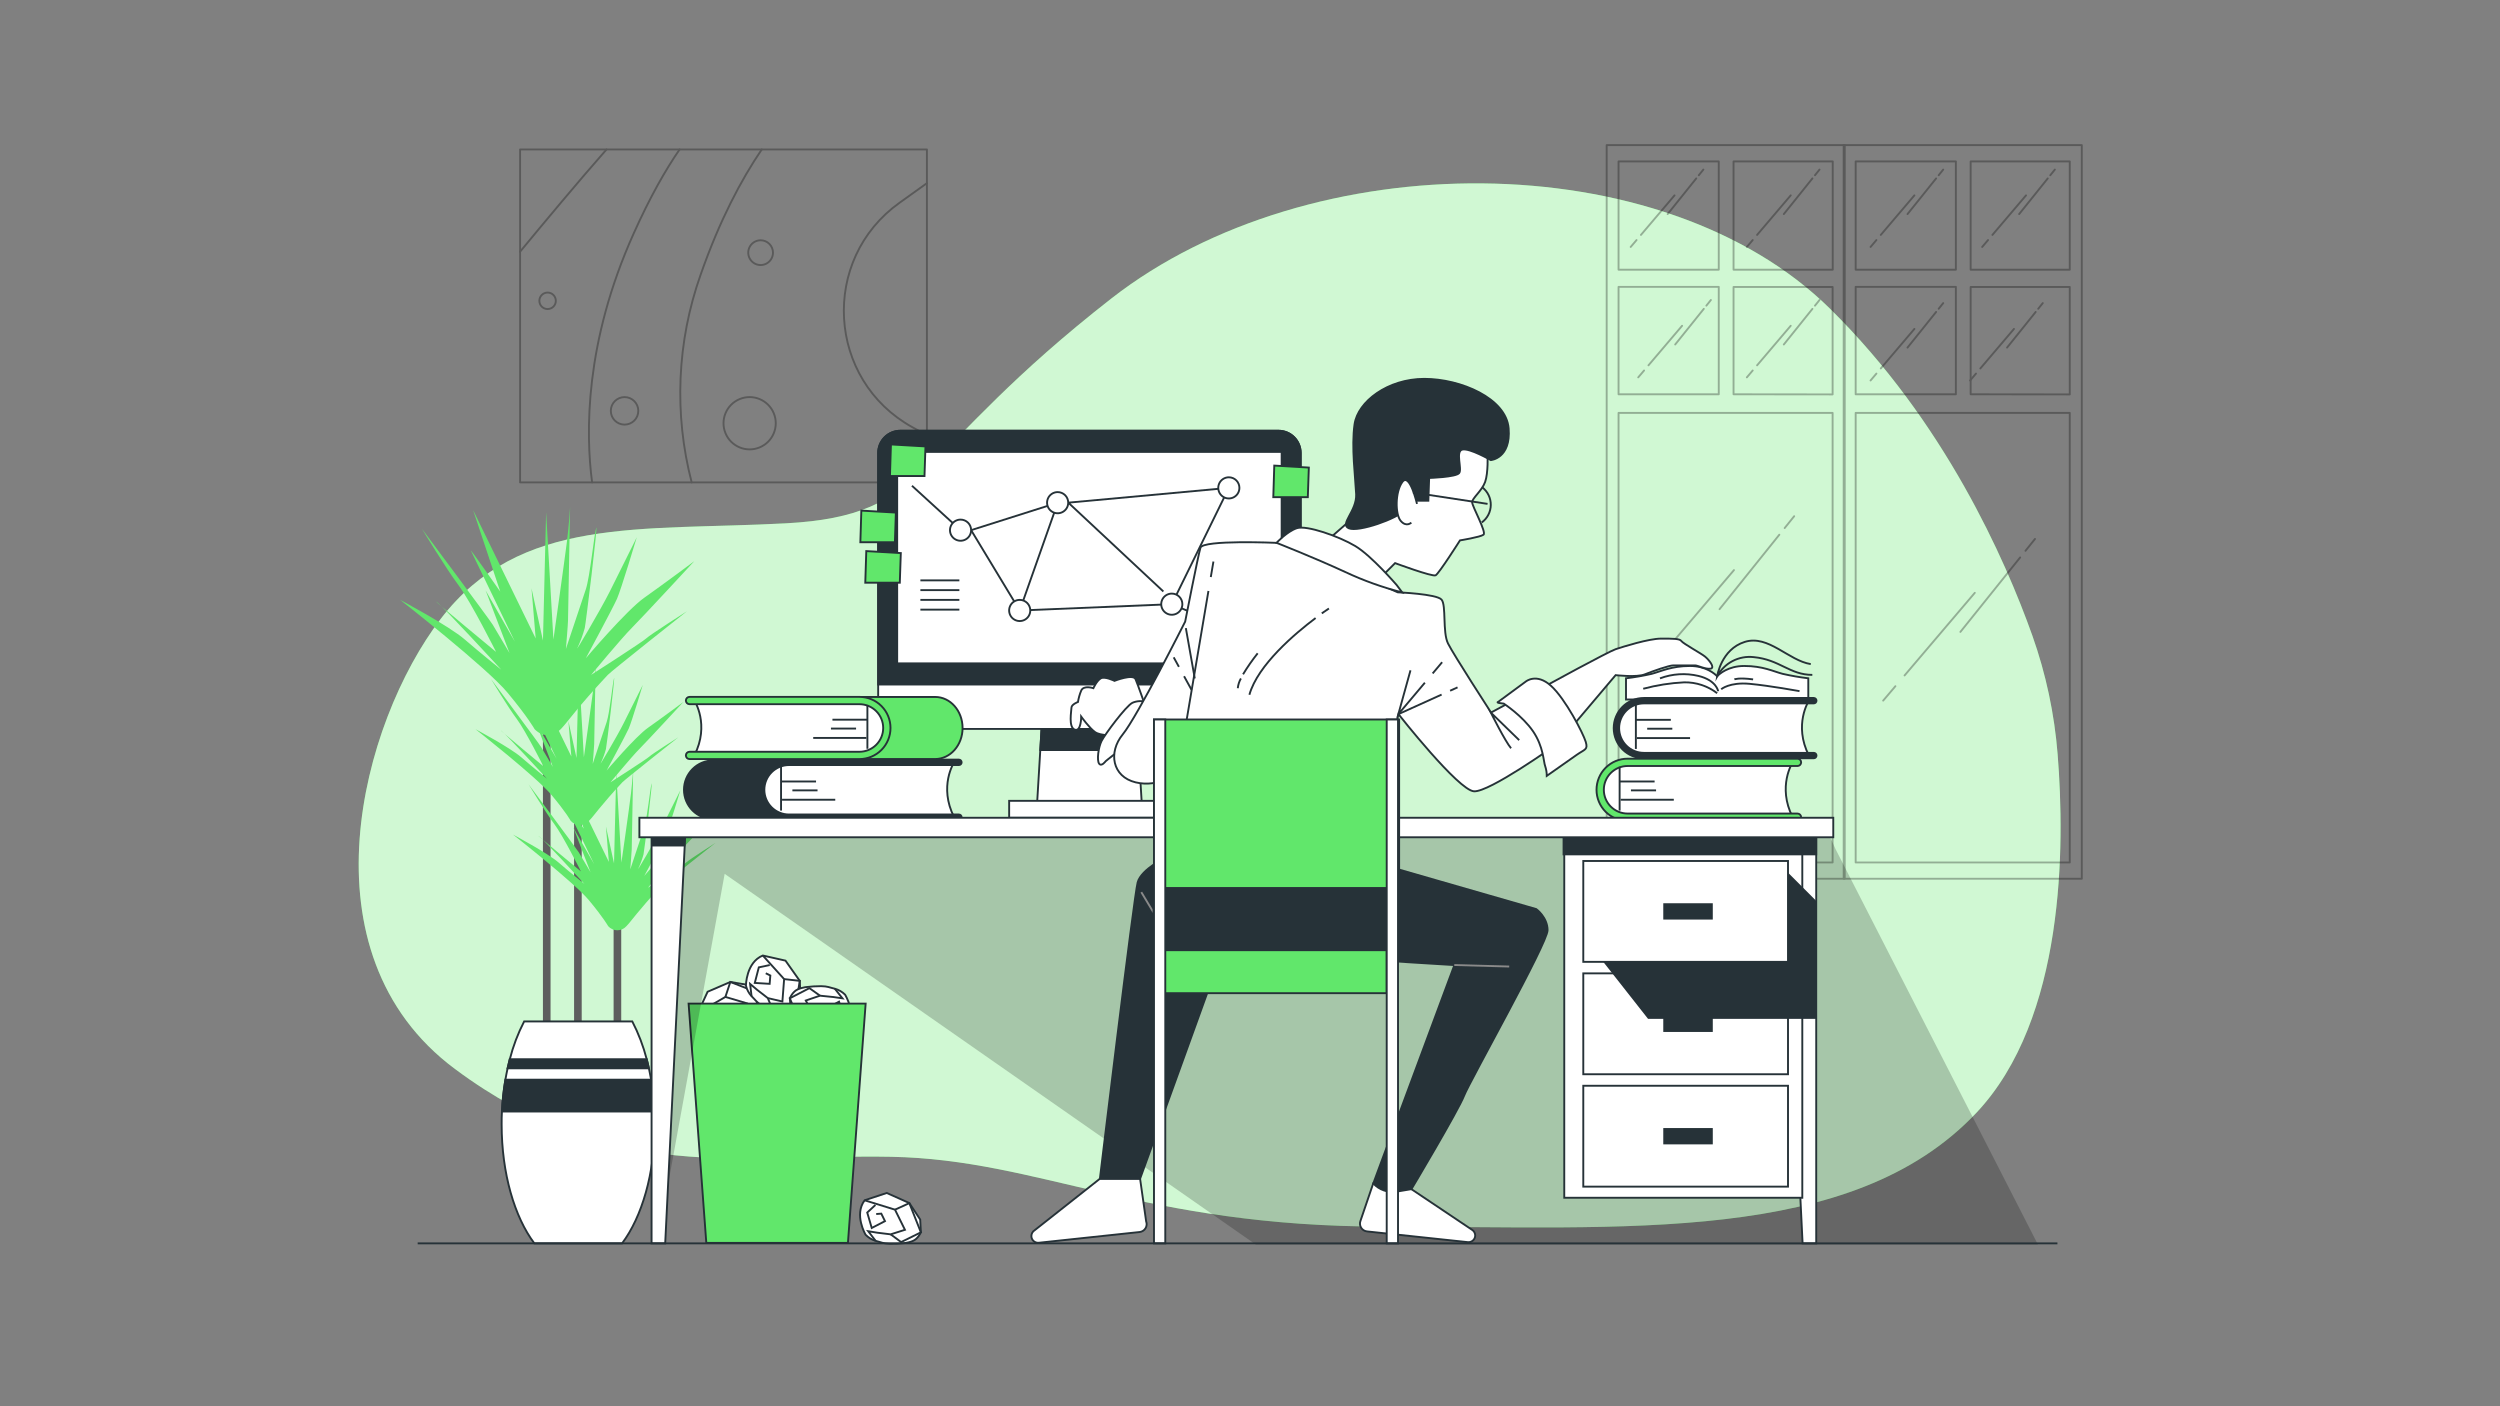 <svg width="1312" height="738" viewBox="0 0 1312 738" fill="none" xmlns="http://www.w3.org/2000/svg">
<rect x="0" y="0" width="1312" height="738" fill="#808080" stroke="none"/>
<path d="M1079.85 395.88C1078.17 374.629 1073.71 353.689 1066.59 333.595C1052.3 293.429 1020.34 221.122 960.464 162.075C872.454 75.214 687.635 75.214 583.258 156.635C478.88 238.056 488.994 270.581 412.274 274.651C335.554 278.722 272.721 270.581 231.228 324.866C189.735 379.15 156.848 500.059 238.772 561C320.696 621.941 389.552 605.608 467.653 607.08C545.754 608.552 599.676 643.726 726.66 643.726C853.644 643.726 971.768 653.262 1037.15 584.04C1083.79 534.683 1083.71 443.867 1079.85 395.88Z" fill="#61E76B"/>
<path opacity="0.7" d="M1079.85 395.88C1078.17 374.629 1073.71 353.689 1066.59 333.595C1052.3 293.429 1020.34 221.122 960.464 162.075C872.454 75.214 687.635 75.214 583.258 156.635C478.88 238.056 488.994 270.581 412.274 274.651C335.554 278.722 272.721 270.581 231.228 324.866C189.735 379.15 156.848 500.059 238.772 561C320.696 621.941 389.552 605.608 467.653 607.08C545.754 608.552 599.676 643.726 726.66 643.726C853.644 643.726 971.768 653.262 1037.15 584.04C1083.79 534.683 1083.71 443.867 1079.85 395.88Z" fill="white"/>
<g opacity="0.3">
<path d="M843.186 76.149V461.16H968.111V76.149H843.186ZM961.82 84.712V141.531H909.766V84.712H961.82ZM902.004 84.712V141.531H849.413V84.712H902.004ZM849.413 150.542H902.004V206.926H849.413V150.542ZM961.756 452.622H849.413V216.68H961.756V452.622ZM909.766 206.926V150.606H961.756V206.99L909.766 206.926Z" stroke="black" stroke-linecap="round" stroke-linejoin="round"/>
<path d="M967.561 76.149V461.16H1092.52V76.149H967.561ZM1086.21 84.712V141.531H1034.2V84.712H1086.21ZM1026.44 84.712V141.531H973.852V84.712H1026.44ZM973.852 150.542H1026.44V206.926H973.852V150.542ZM1086.21 452.622H973.852V216.68H1086.21V452.622ZM1034.2 206.926V150.606H1086.21V206.99L1034.2 206.926Z" stroke="black" stroke-linecap="round" stroke-linejoin="round"/>
<path d="M933.791 280.616L902.426 319.694" stroke="black" stroke-linecap="round" stroke-linejoin="round"/>
<path d="M941.579 270.914L936.592 277.122" stroke="black" stroke-linecap="round" stroke-linejoin="round"/>
<path d="M868.323 348.187L861.904 355.752" stroke="black" stroke-linecap="round" stroke-linejoin="round"/>
<path d="M909.984 299.189L873.133 342.53" stroke="black" stroke-linecap="round" stroke-linejoin="round"/>
<path d="M1060.17 292.546L1028.81 331.624" stroke="black" stroke-linecap="round" stroke-linejoin="round"/>
<path d="M1067.96 282.843L1062.97 289.064" stroke="black" stroke-linecap="round" stroke-linejoin="round"/>
<path d="M994.708 360.117L988.289 367.682" stroke="black" stroke-linecap="round" stroke-linejoin="round"/>
<path d="M1036.37 311.118L999.516 354.472" stroke="black" stroke-linecap="round" stroke-linejoin="round"/>
<path d="M1074.66 93.633L1059.65 112.347" stroke="black" stroke-linecap="round" stroke-linejoin="round"/>
<path d="M1078.38 89L1075.99 91.97" stroke="black" stroke-linecap="round" stroke-linejoin="round"/>
<path d="M1043.32 125.979L1040.25 129.602" stroke="black" stroke-linecap="round" stroke-linejoin="round"/>
<path d="M1063.26 102.53L1045.62 123.278" stroke="black" stroke-linecap="round" stroke-linejoin="round"/>
<path d="M1016.07 93.633L1001.06 112.347" stroke="black" stroke-linecap="round" stroke-linejoin="round"/>
<path d="M1019.79 89L1017.42 91.97" stroke="black" stroke-linecap="round" stroke-linejoin="round"/>
<path d="M984.735 125.979L981.666 129.602" stroke="black" stroke-linecap="round" stroke-linejoin="round"/>
<path d="M1004.68 102.53L987.035 123.278" stroke="black" stroke-linecap="round" stroke-linejoin="round"/>
<path d="M1016.07 163.714L1001.06 182.414" stroke="black" stroke-linecap="round" stroke-linejoin="round"/>
<path d="M1019.79 159.067L1017.42 162.05" stroke="black" stroke-linecap="round" stroke-linejoin="round"/>
<path d="M984.735 196.059L981.666 199.682" stroke="black" stroke-linecap="round" stroke-linejoin="round"/>
<path d="M1004.68 172.61L987.035 193.358" stroke="black" stroke-linecap="round" stroke-linejoin="round"/>
<path d="M1068.32 163.714L1053.31 182.414" stroke="black" stroke-linecap="round" stroke-linejoin="round"/>
<path d="M1072.05 159.067L1069.66 162.05" stroke="black" stroke-linecap="round" stroke-linejoin="round"/>
<path d="M1036.99 196.059L1033.91 199.682" stroke="black" stroke-linecap="round" stroke-linejoin="round"/>
<path d="M1056.93 172.61L1039.29 193.358" stroke="black" stroke-linecap="round" stroke-linejoin="round"/>
<path d="M951.156 93.633L936.145 112.347" stroke="black" stroke-linecap="round" stroke-linejoin="round"/>
<path d="M954.876 89L952.498 91.97" stroke="black" stroke-linecap="round" stroke-linejoin="round"/>
<path d="M919.817 125.979L916.748 129.602" stroke="black" stroke-linecap="round" stroke-linejoin="round"/>
<path d="M939.763 102.53L922.117 123.278" stroke="black" stroke-linecap="round" stroke-linejoin="round"/>
<path d="M951.156 162.088L936.145 180.789" stroke="black" stroke-linecap="round" stroke-linejoin="round"/>
<path d="M954.876 157.442L952.498 160.411" stroke="black" stroke-linecap="round" stroke-linejoin="round"/>
<path d="M919.817 194.434L916.748 198.043" stroke="black" stroke-linecap="round" stroke-linejoin="round"/>
<path d="M939.763 170.971L922.117 191.72" stroke="black" stroke-linecap="round" stroke-linejoin="round"/>
<path d="M894.152 162.088L879.141 180.789" stroke="black" stroke-linecap="round" stroke-linejoin="round"/>
<path d="M897.874 157.442L895.496 160.411" stroke="black" stroke-linecap="round" stroke-linejoin="round"/>
<path d="M862.813 194.434L859.744 198.043" stroke="black" stroke-linecap="round" stroke-linejoin="round"/>
<path d="M882.761 170.971L865.115 191.72" stroke="black" stroke-linecap="round" stroke-linejoin="round"/>
<path d="M890.189 93.633L875.178 112.347" stroke="black" stroke-linecap="round" stroke-linejoin="round"/>
<path d="M893.922 89L891.531 91.97" stroke="black" stroke-linecap="round" stroke-linejoin="round"/>
<path d="M858.863 125.979L855.781 129.602" stroke="black" stroke-linecap="round" stroke-linejoin="round"/>
<path d="M878.797 102.53L861.164 123.278" stroke="black" stroke-linecap="round" stroke-linejoin="round"/>
</g>
<g opacity="0.3">
<path d="M486.437 78.44H272.951V253.16H486.437V78.44Z" stroke="black" stroke-linecap="round" stroke-linejoin="round"/>
<path d="M398.655 234.796C405.649 231.896 408.97 223.869 406.073 216.868C403.176 209.867 395.158 206.542 388.164 209.442C381.17 212.342 377.849 220.369 380.746 227.37C383.643 234.371 391.661 237.696 398.655 234.796Z" stroke="black" stroke-linecap="round" stroke-linejoin="round"/>
<path d="M405.665 132.584C405.668 133.871 405.289 135.129 404.577 136.2C403.864 137.271 402.851 138.106 401.664 138.601C400.477 139.095 399.171 139.225 397.91 138.976C396.649 138.726 395.491 138.108 394.581 137.199C393.671 136.29 393.051 135.132 392.8 133.87C392.548 132.608 392.676 131.3 393.167 130.111C393.658 128.922 394.491 127.906 395.559 127.191C396.628 126.476 397.884 126.094 399.169 126.094C400.89 126.094 402.54 126.778 403.758 127.994C404.976 129.211 405.662 130.862 405.665 132.584Z" stroke="black" stroke-linecap="round" stroke-linejoin="round"/>
<path d="M287.375 162.19C289.762 162.19 291.697 160.253 291.697 157.864C291.697 155.475 289.762 153.538 287.375 153.538C284.988 153.538 283.053 155.475 283.053 157.864C283.053 160.253 284.988 162.19 287.375 162.19Z" stroke="black" stroke-linecap="round" stroke-linejoin="round"/>
<path d="M327.768 222.837C331.751 222.837 334.98 219.605 334.98 215.618C334.98 211.63 331.751 208.398 327.768 208.398C323.785 208.398 320.557 211.63 320.557 215.618C320.557 219.605 323.785 222.837 327.768 222.837Z" stroke="black" stroke-linecap="round" stroke-linejoin="round"/>
<path d="M486.437 228.392L478.944 224.27C433.935 199.515 430.278 136.168 472.142 106.37L486.437 96.129" stroke="black" stroke-linecap="round" stroke-linejoin="round"/>
<path d="M362.996 253.16C353.643 217.204 355.269 179.267 367.663 144.245C377.675 115.56 389.055 94.184 399.77 78.44" stroke="black" stroke-linecap="round" stroke-linejoin="round"/>
<path d="M310.737 253.16C307.31 227.24 306.824 179.726 332.64 122.331C341.079 103.541 349.173 89.281 356.641 78.44" stroke="black" stroke-linecap="round" stroke-linejoin="round"/>
<path d="M272.9 132.123C285.687 116.648 303.32 95.451 318.293 78.44" stroke="black" stroke-linecap="round" stroke-linejoin="round"/>
</g>
<path d="M303.281 543.899V412.277" stroke="#5E5E5E" stroke-width="4" stroke-miterlimit="10"/>
<path d="M286.928 546.549V364.776" stroke="#5E5E5E" stroke-width="4" stroke-miterlimit="10"/>
<path d="M324.021 547.445V483.598" stroke="#5E5E5E" stroke-width="4" stroke-miterlimit="10"/>
<path d="M280.573 382.696C280.573 382.696 277.286 376.68 266.341 363.496C255.396 350.312 209.99 314.792 209.99 314.792C209.99 314.792 235.704 328.488 243.913 335.605C252.122 342.722 263.093 351.49 263.093 351.49C263.093 351.49 232.405 318.082 229.17 315.88C225.935 313.678 260.331 342.12 260.331 342.12C260.331 342.12 247.199 315.88 240.627 307.125C234.055 298.37 221.447 277.544 221.447 277.544C221.447 277.544 257.007 325.198 258.643 327.938C260.28 330.677 267.402 342.722 267.402 342.722L254.859 309.864L270.203 336.744C270.203 336.744 248.312 291.291 247.187 289.102C246.061 286.914 262.531 310.466 262.531 310.466L248.286 267.688L281.122 335.054L278.936 308.763L284.946 336.155L286.595 268.789L290.431 335.605C290.431 335.605 296.454 292.878 297.541 284.123C298.627 275.368 299.19 266.05 299.19 266.05C299.19 266.05 298.09 324.098 298.09 325.749C298.09 327.4 296.991 340.533 296.991 340.533L307.425 309.314C309.624 302.747 311.81 280.283 312.897 277.006C313.984 273.73 307.425 327.387 306.888 329.576C305.914 333.15 304.63 336.632 303.052 339.982C301.415 343.272 315.084 320.27 320.02 310.414L334.187 281.96C334.187 281.96 325.978 309.339 323.792 314.267C321.605 319.195 307.425 345.461 307.425 345.461C307.425 345.461 328.766 320.27 338.113 313.691C347.46 307.112 364.376 294.491 364.376 294.491C364.376 294.491 337.026 324.059 331.553 329.538C326.08 335.016 310.212 354.178 310.212 354.178C310.212 354.178 337.576 336.654 339.212 334.978C340.849 333.301 360.553 320.744 360.553 320.744C360.553 320.744 320.736 352.219 318.933 354.216C303 371.202 297.528 379.419 294.254 382.696C290.981 385.973 285.495 387.624 280.573 382.696Z" fill="#61E76B"/>
<path d="M299.459 430.709C299.459 430.709 297.196 426.446 289.396 417.154C281.596 407.861 249.527 382.67 249.527 382.67C249.527 382.67 267.723 392.36 273.528 397.39C279.333 402.421 287.069 408.68 287.069 408.68C287.069 408.68 265.332 385.051 263.081 383.502C260.831 381.954 285.138 402.101 285.138 402.101C285.138 402.101 275.842 383.502 271.201 377.307C266.559 371.112 257.66 356.328 257.66 356.328C257.66 356.328 282.811 390.03 283.975 392.04C285.138 394.05 290.163 402.498 290.163 402.498L281.213 379.253L292.081 398.171C292.081 398.171 276.622 366.018 275.842 364.469C275.062 362.92 286.685 379.573 286.685 379.573L276.622 349.365L299.843 397.006L298.296 378.408L302.554 397.787L303.704 350.133L306.415 397.39C306.415 397.39 310.673 367.182 311.453 360.987C312.233 354.792 312.617 348.187 312.617 348.187C312.617 348.187 311.837 389.25 311.837 390.427C311.837 391.605 311.057 400.885 311.057 400.885L318.409 378.805C319.969 374.158 321.516 358.325 322.245 355.944C322.974 353.563 318.409 391.579 317.987 393.141C317.304 395.67 316.397 398.133 315.276 400.501C314.126 402.818 323.792 386.549 327.283 379.573L337.333 359.438C337.333 359.438 331.528 378.805 329.981 382.286C328.434 385.768 318.371 404.366 318.371 404.366C318.371 404.366 333.472 386.549 340.108 381.902C346.744 377.256 358.687 368.347 358.687 368.347C358.687 368.347 339.341 389.262 335.467 393.141C331.592 397.019 320.378 410.562 320.378 410.562C320.378 410.562 339.724 398.171 340.837 397.006C341.949 395.842 356.015 386.92 356.015 386.92C356.015 386.92 327.884 409.141 326.605 410.549C315.379 422.568 311.517 428.379 309.19 430.696C308.591 431.402 307.846 431.969 307.006 432.358C306.167 432.747 305.253 432.949 304.328 432.95C303.402 432.952 302.488 432.752 301.647 432.365C300.807 431.978 300.06 431.413 299.459 430.709Z" fill="#61E76B"/>
<path d="M319.15 486.03C319.15 486.03 316.822 481.768 309.087 472.462C301.351 463.157 269.23 437.992 269.23 437.992C269.23 437.992 287.413 447.669 293.218 452.712C299.023 457.755 306.759 463.95 306.759 463.95C306.759 463.95 285.099 440.309 282.772 438.76C280.444 437.211 304.867 457.32 304.867 457.32C304.867 457.32 295.584 438.722 290.942 432.526C286.301 426.331 277.388 411.611 277.388 411.611C277.388 411.611 302.54 445.314 303.703 447.246C304.867 449.179 309.892 457.704 309.892 457.704L300.941 434.459L311.797 453.48C311.797 453.48 296.313 421.326 295.545 419.778C294.778 418.229 306.376 434.894 306.376 434.894L296.313 404.674L319.533 452.328L317.986 433.73L322.244 453.096L323.408 405.454L326.118 452.712C326.118 452.712 330.44 422.491 331.144 416.36C331.847 410.229 332.307 403.56 332.307 403.56C332.307 403.56 331.527 444.622 331.527 445.8C331.527 446.978 330.76 456.258 330.76 456.258L338.112 434.114C339.659 429.467 341.207 413.634 341.948 411.266C342.69 408.898 338.112 446.901 337.703 448.45C337.008 450.975 336.102 453.437 334.992 455.81C333.829 458.139 343.508 441.87 346.986 434.894C350.464 427.918 357.049 414.747 357.049 414.747C357.049 414.747 351.244 434.114 349.697 437.608C348.15 441.102 338.112 459.688 338.112 459.688C338.112 459.688 353.201 441.87 359.786 437.211C366.371 432.552 378.352 423.656 378.352 423.656C378.352 423.656 359.006 444.52 355.131 448.45C351.257 452.379 340.043 465.883 340.043 465.883C340.043 465.883 359.389 453.48 360.502 452.328C361.614 451.176 375.59 442.254 375.59 442.254C375.59 442.254 347.459 464.462 346.181 465.883C334.967 477.89 331.092 483.701 328.765 486.03C328.165 486.716 327.426 487.265 326.597 487.641C325.768 488.017 324.868 488.212 323.957 488.212C323.047 488.212 322.147 488.017 321.318 487.641C320.489 487.265 319.75 486.716 319.15 486.03Z" fill="#61E76B"/>
<path d="M343.637 590.043C343.637 615.899 336.847 638.683 326.464 652.52H280.432C270.062 638.734 263.26 615.899 263.26 590.043C263.26 587.778 263.26 585.538 263.413 583.336C263.679 577.736 264.285 572.158 265.229 566.632C265.574 564.61 265.958 562.613 266.393 560.667C266.751 559.042 267.121 557.467 267.543 555.893C269.293 549.011 271.82 542.35 275.075 536.04H331.822C335.083 542.347 337.623 549.002 339.392 555.88C339.814 557.454 340.197 559.029 340.555 560.654C340.977 562.6 341.361 564.597 341.706 566.619C342.637 572.146 343.23 577.724 343.483 583.323C343.586 585.538 343.637 587.778 343.637 590.043Z" fill="white" stroke="#263238" stroke-miterlimit="10"/>
<path d="M339.391 555.88H267.492C267.07 557.454 266.699 559.029 266.341 560.654H340.504C340.197 559.041 339.813 557.467 339.391 555.88ZM341.706 566.619H265.229C264.298 572.146 263.704 577.724 263.451 583.323H343.483C343.23 577.728 342.636 572.154 341.706 566.632V566.619Z" fill="#263238" stroke="#263238" stroke-miterlimit="10"/>
<path d="M366.242 531.56L371.357 520.462L383.287 515.342L393.516 517.058L398.631 521.32C399.218 522.663 399.51 524.116 399.488 525.582C399.488 528.142 396.93 531.56 396.93 531.56C395.347 533.654 393.639 535.65 391.816 537.538C389.258 540.098 388.401 540.098 385.844 541.8C384.037 542.871 381.985 543.457 379.886 543.502C379.886 543.502 367.943 540.942 366.242 531.56Z" fill="white" stroke="#263238" stroke-miterlimit="10"/>
<path d="M366.242 531.56L380.678 523.189L391.969 526.542L388.619 533.659L383.185 538.267L379.425 541.198L385.844 541.8" stroke="#263238" stroke-miterlimit="10"/>
<path d="M380.68 523.189L383.288 515.342L398.632 521.32L395.32 532.405L388.62 533.659" stroke="#263238" stroke-miterlimit="10"/>
<path d="M371.881 529.051V534.926L379.425 538.69L381.509 531.15L377.328 529.896L375.653 531.982" stroke="#263238" stroke-miterlimit="10"/>
<path d="M400.319 501.454L412.223 504.142L419.716 514.754L420.19 525.122L417.095 531.022C415.901 531.872 414.542 532.461 413.106 532.75C410.548 533.288 406.712 531.47 406.712 531.47C404.337 530.357 402.031 529.1 399.808 527.707C396.764 525.736 396.585 524.904 394.386 522.766C392.96 521.216 391.956 519.325 391.471 517.275C391.471 517.275 391.509 505.077 400.319 501.454Z" fill="white" stroke="#263238" stroke-miterlimit="10"/>
<path d="M400.32 501.454L411.508 513.832L410.601 525.595L402.941 523.803L397.302 519.438L393.658 516.366L394.413 522.779" stroke="#263238" stroke-miterlimit="10"/>
<path d="M411.508 513.832L419.718 514.754L417.096 531.022L405.575 530.101L402.941 523.803" stroke="#263238" stroke-miterlimit="10"/>
<path d="M403.952 506.459L398.223 507.675L396.113 515.842L403.913 516.315L404.271 511.95L401.867 510.76" stroke="#263238" stroke-miterlimit="10"/>
<path d="M453.755 629.915L465.352 626.075L477.218 631.362L482.921 640.027L483.279 646.683C482.685 648.028 481.814 649.232 480.722 650.216C478.855 651.957 474.61 652.392 474.61 652.392C472.001 652.654 469.379 652.757 466.759 652.699C463.14 652.558 462.565 651.944 459.572 651.214C457.559 650.615 455.732 649.509 454.266 648.002C454.266 648.002 448.077 637.544 453.755 629.915Z" fill="white" stroke="#263238" stroke-miterlimit="10"/>
<path d="M453.754 629.915L469.686 634.83L474.916 645.403L467.423 647.784L460.352 646.914L455.646 646.146L459.572 651.266" stroke="#263238" stroke-miterlimit="10"/>
<path d="M469.687 634.83L477.218 631.413L483.279 646.734L472.897 651.842L467.424 647.784" stroke="#263238" stroke-miterlimit="10"/>
<path d="M459.419 632.36L455.123 636.341L457.489 644.443L464.432 640.846L462.501 636.917L459.829 637.122" stroke="#263238" stroke-miterlimit="10"/>
<path d="M444.357 540.123L432.849 544.142L420.88 539.099L415.011 530.536L414.525 523.893C415.087 522.541 415.928 521.324 416.993 520.322C418.835 518.542 423.067 518.018 423.067 518.018C425.672 517.7 428.294 517.542 430.918 517.544C434.537 517.608 435.125 518.222 438.13 518.888C440.157 519.446 442.006 520.517 443.5 521.998C443.5 521.998 449.919 532.366 444.357 540.123Z" fill="white" stroke="#263238" stroke-miterlimit="10"/>
<path d="M444.357 540.123L428.309 535.528L422.875 525.07L430.33 522.536L437.413 523.253L442.132 523.931L438.104 518.888" stroke="#263238" stroke-miterlimit="10"/>
<path d="M428.31 535.528L420.855 539.099L414.5 523.893L424.768 518.581L430.33 522.536" stroke="#263238" stroke-miterlimit="10"/>
<path d="M438.628 537.793L442.847 533.723L440.328 525.672L433.449 529.397L435.457 533.288L438.129 533.045" stroke="#263238" stroke-miterlimit="10"/>
<path d="M454.292 526.696H361.371L370.667 652.251H444.996L454.292 526.696Z" fill="#61E76B" stroke="#263238" stroke-miterlimit="10"/>
<path d="M599.446 425.819H544.016L545.946 393.64L547.34 370.344H596.108L597.515 393.64L599.446 425.819Z" fill="white" stroke="#263238" stroke-miterlimit="10"/>
<path d="M597.516 393.64H545.947L547.341 370.344H596.109L597.516 393.64Z" fill="#263238" stroke="#263238" stroke-miterlimit="10"/>
<path d="M613.857 420.277H529.605V429.16H613.857V420.277Z" fill="white" stroke="#263238" stroke-miterlimit="10"/>
<path d="M472.501 226.062H670.95C674.036 226.062 676.996 227.29 679.178 229.474C681.36 231.658 682.586 234.621 682.586 237.71V372.558C682.586 375.206 681.535 377.746 679.665 379.618C677.794 381.49 675.258 382.542 672.612 382.542H470.839C468.194 382.542 465.657 381.49 463.786 379.618C461.916 377.746 460.865 375.206 460.865 372.558V237.723C460.864 236.192 461.163 234.676 461.747 233.262C462.331 231.847 463.188 230.561 464.269 229.479C465.349 228.396 466.633 227.536 468.045 226.95C469.458 226.364 470.972 226.062 472.501 226.062Z" fill="white" stroke="#263238" stroke-miterlimit="10"/>
<path d="M472.501 226.062H670.95C674.036 226.062 676.996 227.29 679.178 229.474C681.36 231.658 682.586 234.621 682.586 237.71V359.234H460.865V237.723C460.864 236.192 461.163 234.676 461.747 233.262C462.331 231.847 463.188 230.561 464.269 229.479C465.349 228.396 466.633 227.536 468.045 226.95C469.458 226.364 470.972 226.062 472.501 226.062Z" fill="#263238" stroke="#263238" stroke-miterlimit="10"/>
<path d="M672.611 237.16H470.838V348.136H672.611V237.16Z" fill="white" stroke="#263238" stroke-miterlimit="10"/>
<path d="M483.023 304.578H503.482" stroke="#263238" stroke-miterlimit="10"/>
<path d="M483.023 309.698H503.482" stroke="#263238" stroke-miterlimit="10"/>
<path d="M483.023 314.818H503.482" stroke="#263238" stroke-miterlimit="10"/>
<path d="M483.023 319.938H503.482" stroke="#263238" stroke-miterlimit="10"/>
<path d="M504.096 278.222L478.6 254.926" stroke="#263238" stroke-miterlimit="10"/>
<path d="M535.143 320.398L509.646 278.222L555.103 263.797L535.143 320.398ZM535.143 320.398L614.97 317.07L644.904 256.027L560.64 263.797L610.533 310.414" stroke="#263238" stroke-miterlimit="10"/>
<path d="M614.969 317.07L659.313 335.937" stroke="#263238" stroke-miterlimit="10"/>
<path d="M509.646 278.222C509.648 279.322 509.325 280.397 508.717 281.312C508.108 282.227 507.243 282.941 506.229 283.364C505.215 283.786 504.099 283.898 503.022 283.685C501.944 283.472 500.954 282.944 500.177 282.168C499.399 281.391 498.87 280.402 498.654 279.324C498.439 278.246 498.548 277.128 498.968 276.112C499.388 275.096 500.099 274.228 501.012 273.617C501.925 273.006 502.998 272.68 504.096 272.68C505.566 272.68 506.975 273.263 508.016 274.302C509.056 275.342 509.642 276.751 509.646 278.222Z" fill="white" stroke="#263238" stroke-miterlimit="10"/>
<path d="M620.507 317.07C620.507 318.17 620.181 319.244 619.571 320.158C618.961 321.072 618.093 321.784 617.078 322.204C616.064 322.624 614.947 322.733 613.87 322.518C612.793 322.302 611.805 321.772 611.029 320.994C610.253 320.216 609.726 319.225 609.513 318.146C609.301 317.068 609.412 315.95 609.834 314.936C610.256 313.921 610.97 313.054 611.884 312.445C612.798 311.836 613.872 311.513 614.97 311.515C616.44 311.519 617.848 312.105 618.886 313.147C619.924 314.188 620.507 315.599 620.507 317.07Z" fill="white" stroke="#263238" stroke-miterlimit="10"/>
<path d="M560.601 263.797C560.603 264.897 560.28 265.972 559.671 266.888C559.062 267.803 558.195 268.517 557.181 268.939C556.166 269.362 555.05 269.473 553.972 269.259C552.894 269.045 551.904 268.515 551.127 267.738C550.35 266.96 549.822 265.969 549.608 264.89C549.394 263.811 549.505 262.693 549.927 261.678C550.348 260.662 551.062 259.795 551.976 259.185C552.891 258.576 553.965 258.252 555.064 258.254C556.533 258.254 557.941 258.838 558.979 259.878C560.017 260.917 560.601 262.327 560.601 263.797Z" fill="white" stroke="#263238" stroke-miterlimit="10"/>
<path d="M650.441 256.027C650.443 257.127 650.12 258.203 649.511 259.118C648.902 260.034 648.035 260.748 647.021 261.17C646.006 261.592 644.889 261.703 643.812 261.489C642.734 261.275 641.744 260.746 640.967 259.968C640.19 259.19 639.662 258.199 639.448 257.121C639.234 256.042 639.345 254.924 639.767 253.908C640.188 252.893 640.902 252.025 641.816 251.416C642.731 250.806 643.805 250.482 644.904 250.485C646.372 250.485 647.781 251.069 648.819 252.108C649.857 253.147 650.441 254.557 650.441 256.027Z" fill="white" stroke="#263238" stroke-miterlimit="10"/>
<path d="M540.693 320.36C540.695 321.459 540.372 322.535 539.764 323.45C539.155 324.365 538.289 325.079 537.276 325.501C536.262 325.924 535.146 326.036 534.068 325.823C532.991 325.61 532.001 325.082 531.224 324.305C530.446 323.529 529.916 322.539 529.701 321.461C529.486 320.383 529.595 319.266 530.015 318.25C530.435 317.234 531.146 316.366 532.059 315.755C532.972 315.144 534.045 314.818 535.143 314.818C536.613 314.818 538.022 315.401 539.063 316.44C540.103 317.479 540.689 318.889 540.693 320.36Z" fill="white" stroke="#263238" stroke-miterlimit="10"/>
<path d="M467.564 233.243L467.053 249.832H485.171L485.683 234.28L467.564 233.243Z" fill="#61E76B" stroke="#263238" stroke-miterlimit="10"/>
<path d="M668.738 244.341L668.227 260.917H686.345L686.87 245.378L668.738 244.341Z" fill="#61E76B" stroke="#263238" stroke-miterlimit="10"/>
<path d="M452.029 267.97L451.518 284.558H469.636L470.148 269.006L452.029 267.97Z" fill="#61E76B" stroke="#263238" stroke-miterlimit="10"/>
<path d="M454.624 289.218L454.1 305.806H472.218L472.743 290.254L454.624 289.218Z" fill="#61E76B" stroke="#263238" stroke-miterlimit="10"/>
<path d="M460.966 400.078H374.336C370.521 400.078 366.862 401.596 364.164 404.296C361.467 406.997 359.951 410.659 359.951 414.478C359.951 418.298 361.467 421.96 364.164 424.661C366.862 427.361 370.521 428.878 374.336 428.878H460.966C452.757 412.686 460.966 400.078 460.966 400.078Z" fill="#263238" stroke="#263238" stroke-width="3" stroke-miterlimit="10"/>
<path d="M500.72 400.078H414.09C410.275 400.078 406.616 401.596 403.918 404.296C401.221 406.997 399.705 410.659 399.705 414.478C399.705 418.298 401.221 421.96 403.918 424.661C406.616 427.361 410.275 428.878 414.09 428.878H500.72C492.498 412.686 500.72 400.078 500.72 400.078Z" fill="white" stroke="#263238" stroke-miterlimit="10"/>
<path d="M503.239 430.798H414.09C409.766 430.798 405.62 429.079 402.562 426.018C399.505 422.958 397.787 418.807 397.787 414.478C397.787 410.15 399.505 405.999 402.562 402.938C405.62 399.878 409.766 398.158 414.09 398.158H503.239C503.747 398.158 504.235 398.361 504.595 398.721C504.955 399.081 505.157 399.569 505.157 400.078C505.157 400.588 504.955 401.076 504.595 401.436C504.235 401.796 503.747 401.998 503.239 401.998H414.09C410.784 401.998 407.613 403.313 405.275 405.654C402.937 407.994 401.623 411.169 401.623 414.478C401.623 417.788 402.937 420.963 405.275 423.303C407.613 425.644 410.784 426.958 414.09 426.958H503.239C503.747 426.958 504.235 427.161 504.595 427.521C504.955 427.881 505.157 428.369 505.157 428.878C505.157 429.388 504.955 429.876 504.595 430.236C504.235 430.596 503.747 430.798 503.239 430.798Z" fill="#263238"/>
<path d="M409.896 402.357V425.397" stroke="#263238" stroke-miterlimit="10"/>
<path d="M409.896 410.126H428.258" stroke="#263238" stroke-miterlimit="10"/>
<path d="M415.842 414.786H429.038" stroke="#263238" stroke-miterlimit="10"/>
<path d="M410.42 419.701H438.346" stroke="#263238" stroke-miterlimit="10"/>
<path d="M404.143 365.762H490.772C498.726 365.762 505.157 373.058 505.157 382.043C505.157 391.029 498.764 398.338 490.772 398.338H404.143C412.364 380.021 404.143 365.762 404.143 365.762Z" fill="#61E76B" stroke="#263238" stroke-miterlimit="10"/>
<path d="M364.4 367.643H451.03C454.845 367.643 458.504 369.16 461.202 371.861C463.9 374.561 465.415 378.224 465.415 382.043C465.415 385.862 463.9 389.525 461.202 392.226C458.504 394.926 454.845 396.443 451.03 396.443H364.4C372.635 380.264 364.4 367.643 364.4 367.643Z" fill="white" stroke="#263238" stroke-miterlimit="10"/>
<path d="M361.869 398.363H451.031C455.354 398.363 459.501 396.644 462.559 393.583C465.616 390.523 467.334 386.372 467.334 382.043C467.334 377.715 465.616 373.564 462.559 370.503C459.501 367.443 455.354 365.723 451.031 365.723H361.869C361.36 365.723 360.873 365.926 360.513 366.286C360.153 366.646 359.951 367.134 359.951 367.643C359.951 368.152 360.153 368.641 360.513 369.001C360.873 369.361 361.36 369.563 361.869 369.563H451.031C454.337 369.563 457.508 370.878 459.846 373.219C462.184 375.559 463.498 378.733 463.498 382.043C463.498 385.353 462.184 388.527 459.846 390.868C457.508 393.208 454.337 394.523 451.031 394.523H361.869C361.36 394.523 360.873 394.726 360.513 395.086C360.153 395.446 359.951 395.934 359.951 396.443C359.951 396.952 360.153 397.441 360.513 397.801C360.873 398.161 361.36 398.363 361.869 398.363Z" fill="#61E76B" stroke="#263238" stroke-miterlimit="10"/>
<path d="M455.211 369.934V392.962" stroke="#263238" stroke-miterlimit="10"/>
<path d="M455.212 377.691H436.863" stroke="#263238" stroke-miterlimit="10"/>
<path d="M449.265 382.35H436.082" stroke="#263238" stroke-miterlimit="10"/>
<path d="M454.7 387.266H426.773" stroke="#263238" stroke-miterlimit="10"/>
<path d="M935.555 353.64C930.632 352.36 925.211 349.506 915.378 349.506C906.875 349.506 902.246 353.768 901.159 354.907C900.072 353.768 895.443 349.506 886.94 349.506C877.12 349.506 871.686 352.347 866.776 353.64C862.335 354.648 857.845 355.425 853.324 355.97V367.106H948.994V355.97C944.477 355.426 939.992 354.648 935.555 353.64Z" fill="white" stroke="#263238" stroke-miterlimit="10"/>
<path d="M901.16 363.79C896.193 359.988 890.086 357.981 883.834 358.094C876.579 358.45 869.382 359.579 862.365 361.461" stroke="#263238" stroke-miterlimit="10"/>
<path d="M903.281 361.717C903.281 361.717 907.68 357.877 918.28 358.875C928.88 359.874 944.39 362.715 944.39 362.715" stroke="#263238" stroke-miterlimit="10"/>
<path d="M910.213 356.546C910.213 356.546 912.284 355.509 920.033 356.546" stroke="#263238" stroke-miterlimit="10"/>
<path d="M901.684 362.754C901.684 362.754 900.904 357.058 891.339 354.728C884.636 353.141 877.612 353.587 871.162 356.008" stroke="#263238" stroke-miterlimit="10"/>
<path d="M950.286 348.52C938.651 346.702 928.05 332.981 915.647 336.872C903.244 340.763 901.16 354.92 901.16 354.92C902.986 351.516 905.79 348.738 909.209 346.945C912.627 345.151 916.505 344.425 920.34 344.859C934.035 346.139 939.213 354.178 951.105 354.178" stroke="#263238" stroke-miterlimit="10"/>
<path d="M949.313 367.72H862.684C858.869 367.72 855.21 369.237 852.512 371.938C849.814 374.638 848.299 378.301 848.299 382.12C848.299 385.939 849.814 389.602 852.512 392.302C855.21 395.003 858.869 396.52 862.684 396.52H949.313C941.104 380.328 949.313 367.72 949.313 367.72Z" fill="white" stroke="#263238" stroke-miterlimit="10"/>
<path d="M951.871 398.44H862.684C858.36 398.44 854.213 396.721 851.156 393.66C848.098 390.599 846.381 386.448 846.381 382.12C846.381 377.792 848.098 373.641 851.156 370.58C854.213 367.519 858.36 365.8 862.684 365.8H951.871C952.38 365.8 952.867 366.002 953.227 366.362C953.587 366.722 953.789 367.211 953.789 367.72C953.789 368.229 953.587 368.718 953.227 369.078C952.867 369.438 952.38 369.64 951.871 369.64H862.684C859.377 369.64 856.206 370.955 853.868 373.295C851.53 375.636 850.217 378.81 850.217 382.12C850.217 385.43 851.53 388.604 853.868 390.945C856.206 393.285 859.377 394.6 862.684 394.6H951.871C952.38 394.6 952.867 394.802 953.227 395.162C953.587 395.522 953.789 396.011 953.789 396.52C953.789 397.029 953.587 397.518 953.227 397.878C952.867 398.238 952.38 398.44 951.871 398.44Z" fill="#263238"/>
<path d="M858.504 369.999V393.039" stroke="#263238" stroke-miterlimit="10"/>
<path d="M858.504 377.768H876.853" stroke="#263238" stroke-miterlimit="10"/>
<path d="M864.449 382.427H877.632" stroke="#263238" stroke-miterlimit="10"/>
<path d="M859.016 387.342H886.942" stroke="#263238" stroke-miterlimit="10"/>
<path d="M940.786 400.078H854.156C850.341 400.078 846.682 401.596 843.985 404.296C841.287 406.997 839.771 410.659 839.771 414.478C839.771 418.298 841.287 421.96 843.985 424.661C846.682 427.361 850.341 428.878 854.156 428.878H940.786C932.577 412.686 940.786 400.078 940.786 400.078Z" fill="white" stroke="#263238" stroke-miterlimit="10"/>
<path d="M943.318 430.798H854.157C849.833 430.798 845.686 429.079 842.629 426.018C839.571 422.958 837.854 418.807 837.854 414.478C837.854 410.15 839.571 405.999 842.629 402.938C845.686 399.878 849.833 398.158 854.157 398.158H943.318C943.827 398.158 944.315 398.361 944.674 398.721C945.034 399.081 945.236 399.569 945.236 400.078C945.236 400.588 945.034 401.076 944.674 401.436C944.315 401.796 943.827 401.998 943.318 401.998H854.157C850.85 401.998 847.679 403.313 845.341 405.654C843.003 407.994 841.69 411.169 841.69 414.478C841.69 417.788 843.003 420.963 845.341 423.303C847.679 425.644 850.85 426.958 854.157 426.958H943.318C943.827 426.958 944.315 427.161 944.674 427.521C945.034 427.881 945.236 428.369 945.236 428.878C945.236 429.388 945.034 429.876 944.674 430.236C944.315 430.596 943.827 430.798 943.318 430.798Z" fill="#61E76B" stroke="#263238" stroke-miterlimit="10"/>
<path d="M849.975 402.357V425.397" stroke="#263238" stroke-miterlimit="10"/>
<path d="M849.975 410.126H868.336" stroke="#263238" stroke-miterlimit="10"/>
<path d="M855.92 414.786H869.103" stroke="#263238" stroke-miterlimit="10"/>
<path d="M850.486 419.701H878.412" stroke="#263238" stroke-miterlimit="10"/>
<path opacity="0.2" d="M963.379 445.787L959.671 437.672H952.344H939.366H350.68L345.783 648.04L380.307 458.6L659.057 653.16H953.15H963.379H1069.51L963.379 445.787Z" fill="black"/>
<path d="M946.004 652.52H953.151V433.486H935.25L946.004 652.52Z" fill="white" stroke="#263238" stroke-miterlimit="10"/>
<path d="M349.095 652.52H341.947V433.486H359.849L349.095 652.52Z" fill="white" stroke="#263238" stroke-miterlimit="10"/>
<path d="M359.62 437.813H341.744V444.226H359.62V437.813Z" fill="#263238"/>
<path d="M945.849 431.822H820.924V628.584H945.849V431.822Z" fill="white" stroke="#263238" stroke-miterlimit="10"/>
<path d="M953.151 437.672H820.553V448.373H953.151V437.672Z" fill="#263238" stroke="#263238" stroke-miterlimit="10"/>
<path d="M962.101 429.16H335.555V439.4H962.101V429.16Z" fill="white" stroke="#263238" stroke-miterlimit="10"/>
<path d="M938.344 510.824H830.91V563.765H938.344V510.824Z" fill="white" stroke="#263238" stroke-miterlimit="10"/>
<path d="M898.372 533.506H873.387V541.07H898.372V533.506Z" fill="#263238" stroke="#263238" stroke-miterlimit="10"/>
<path d="M938.344 569.806H830.91V622.747H938.344V569.806Z" fill="white" stroke="#263238" stroke-miterlimit="10"/>
<path d="M898.372 592.501H873.387V600.066H898.372V592.501Z" fill="#263238" stroke="#263238" stroke-miterlimit="10"/>
<path d="M842.201 505.013L865.14 534.197H952.614V472.949L937.321 457.64L842.201 505.013Z" fill="#263238" stroke="#263238" stroke-miterlimit="10"/>
<path d="M938.344 451.842H830.91V504.782H938.344V451.842Z" fill="white" stroke="#263238" stroke-miterlimit="10"/>
<path d="M898.372 474.523H873.387V482.088H898.372V474.523Z" fill="#263238" stroke="#263238" stroke-miterlimit="10"/>
<path d="M740.661 624.04L772.449 645.339C772.978 645.652 773.416 646.098 773.721 646.632C774.026 647.166 774.187 647.77 774.188 648.386C774.185 648.878 774.079 649.364 773.878 649.814C773.676 650.263 773.383 650.665 773.017 650.994C772.651 651.323 772.22 651.572 771.752 651.724C771.285 651.877 770.79 651.93 770.301 651.88L717.402 646.248C716.77 646.182 716.161 645.971 715.624 645.63C715.087 645.289 714.636 644.829 714.307 644.284C713.977 643.74 713.778 643.127 713.725 642.493C713.672 641.858 713.767 641.22 714.001 640.629L720.676 621.032L740.661 624.04Z" fill="white" stroke="#263238" stroke-miterlimit="10"/>
<path d="M577.222 618.6L543.005 645.621C542.475 645.937 542.037 646.385 541.732 646.921C541.428 647.457 541.267 648.063 541.266 648.68C541.266 649.176 541.371 649.667 541.574 650.12C541.776 650.574 542.071 650.979 542.44 651.311C542.809 651.643 543.243 651.893 543.715 652.046C544.187 652.2 544.685 652.252 545.178 652.2L598.077 646.568C598.708 646.499 599.315 646.286 599.851 645.944C600.386 645.603 600.837 645.143 601.167 644.6C601.497 644.057 601.697 643.445 601.754 642.812C601.81 642.179 601.72 641.542 601.491 640.949L598.32 618.6H577.222Z" fill="white" stroke="#263238" stroke-miterlimit="10"/>
<path d="M601.057 370.536C601.057 370.536 597.221 359.451 595.942 356.456C594.664 353.461 584.882 357.314 584.882 357.314C584.882 357.314 579.767 354.754 577.644 356.034C575.522 357.314 573.808 361.154 573.808 361.154C573.808 361.154 568.694 359.451 567.415 362.434C566.617 364.348 566.046 366.35 565.715 368.398C565.715 368.398 562.3 369.678 562.3 371.381C562.3 373.083 560.6 381.621 564.014 382.901C567.428 384.181 567.415 376.078 567.415 376.078C567.415 376.078 571.673 382.043 574.652 384.181C577.632 386.318 585.291 385.883 585.291 385.883L601.057 370.536Z" fill="white" stroke="#263238" stroke-miterlimit="10"/>
<path d="M601.517 368.398C599.129 367.676 596.563 367.831 594.279 368.834C590.878 370.536 579.805 385.474 578.104 388.853C576.404 392.232 575.547 399.093 576.826 400.782C578.104 402.472 580.227 399.502 580.227 399.502C580.227 399.502 582.784 397.378 584.485 396.098C587.873 393.987 591.63 392.54 595.558 391.835C600.238 390.99 609.623 375.643 609.623 375.643L608.78 372.238L601.517 368.398Z" fill="white" stroke="#263238" stroke-miterlimit="10"/>
<path d="M811.307 359.886C811.307 359.886 844.079 341.966 847.915 340.686C851.751 339.406 865.369 335.144 871.749 335.144C878.13 335.144 881.531 335.144 882.388 336.424C883.244 337.704 892.617 342.824 894.727 344.514C896.837 346.203 900.264 350.478 897.706 350.914C895.149 351.349 890.904 349.198 889.625 349.198H878.117C875.994 349.198 867.478 352.181 863.221 353.896C858.963 355.611 847.876 354.318 847.876 354.318L824.042 382.478L811.307 359.886Z" fill="white" stroke="#263238" stroke-miterlimit="10"/>
<path d="M612.386 449.64C612.386 449.64 598.96 456.04 597.042 463.08C595.124 470.12 577.223 618.6 577.223 618.6H598.321L644.353 491.24C644.353 491.24 629.648 445.16 612.386 449.64Z" fill="#263238" stroke="#263238" stroke-miterlimit="10"/>
<path d="M605.301 478.76L598.959 468.2" stroke="#8A8A8A" stroke-miterlimit="10"/>
<path d="M613.394 432.309C613.394 432.309 605.352 473.64 605.352 478.76C605.352 483.88 617.269 494.939 623.662 496.68C630.055 498.421 763.267 506.472 763.267 506.472L720.7 621.083C722.251 622.751 724.187 624.011 726.339 624.755C728.49 625.498 730.791 625.701 733.039 625.346L740.711 624.066C740.711 624.066 765.338 582.76 768.318 575.08C771.297 567.4 812.163 494.978 812.163 488.168C812.163 481.358 806.204 477.083 806.204 477.083L715.969 451.099L710.432 448.539L613.394 432.309Z" fill="#263238" stroke="#263238" stroke-miterlimit="10"/>
<path d="M763.217 506.446L792.038 507.24" stroke="#8A8A8A" stroke-miterlimit="10"/>
<path d="M670.002 284.891C670.002 284.891 631.271 283.189 629.993 287.451C628.714 291.714 621.975 326.222 621.975 326.222C621.975 326.222 596.862 376.066 589.19 385.448C581.518 394.83 583.666 407.605 596.006 410.587C608.345 413.57 618.139 405.467 618.139 405.467C618.139 405.467 610.058 429.787 612.181 434.011C614.303 438.235 654.748 448.936 676.446 450.651C698.145 452.366 710.497 451.931 713.911 448.949C717.325 445.966 721.583 413.109 724.141 408.898C726.698 404.686 733.935 374.811 733.935 374.811C733.935 374.811 765.429 414.862 773.574 415.285C781.719 415.707 815.706 391.426 815.706 391.426C815.706 391.426 810.169 378.626 805.477 373.096C800.784 367.566 793.56 367.976 793.56 367.976L782.499 373.941C782.499 373.941 762.91 343.694 759.931 337.73C756.951 331.765 759.087 317.698 756.529 314.69C753.972 311.682 733.513 310.85 733.513 310.85L673.071 283.97L670.002 284.891Z" fill="white" stroke="#263238" stroke-miterlimit="10"/>
<path d="M690.423 324.354C679.708 332.418 660.067 348.968 655.682 364.61" stroke="#263238" stroke-miterlimit="10"/>
<path d="M697.416 319.336C697.416 319.336 695.997 320.283 693.67 321.896" stroke="#263238" stroke-miterlimit="10"/>
<path d="M651.23 356.059C650.329 357.631 649.771 359.376 649.594 361.179" stroke="#263238" stroke-miterlimit="10"/>
<path d="M660.027 342.85C657.238 346.36 654.675 350.046 652.355 353.883" stroke="#263238" stroke-miterlimit="10"/>
<path d="M780.671 238.44C780.671 238.44 781.093 248.232 779.392 252.93C777.691 257.627 772.577 261.442 772.577 263.579C772.577 265.717 780.249 279.336 778.535 280.616C776.822 281.896 766.196 283.598 766.196 283.598C766.196 283.598 755.123 301.07 753.41 301.928C751.696 302.786 732.133 295.528 732.133 295.528L727.018 300.648L695.537 284.52L709.155 272.59C709.155 272.59 718.949 259.79 718.106 246.594C717.262 233.397 714.27 221.89 730.457 214.222C746.645 206.555 764.981 212.085 775.147 221.454C785.312 230.824 780.671 238.44 780.671 238.44Z" fill="white" stroke="#263238" stroke-miterlimit="10"/>
<path d="M741.926 262.76H749.598L750.02 250.83C750.02 250.83 764.085 250.408 765.76 248.27C767.435 246.133 763.638 236.75 767.474 235.918C771.31 235.086 782.37 241.461 782.37 241.461C782.37 241.461 793.009 240.603 791.73 224.821C790.451 209.038 766.617 198.824 747.463 198.824C728.308 198.824 712.568 210.754 710.867 222.683C709.166 234.613 711.289 250.382 711.711 259.33C712.133 268.277 702.76 275.099 707.875 277.25C712.99 279.4 733.448 272.13 736.824 267.88C740.2 263.63 741.926 262.76 741.926 262.76Z" fill="#263238" stroke="#263238" stroke-miterlimit="10"/>
<path d="M743.641 264.437C743.641 264.437 739.805 247.797 735.969 252.917C732.133 258.037 732.133 269.954 735.125 273.397C738.117 276.84 740.662 274.254 740.662 274.254" fill="white"/>
<path d="M743.641 264.437C743.641 264.437 739.805 247.797 735.969 252.917C732.133 258.037 732.133 269.954 735.125 273.397C738.117 276.84 740.662 274.254 740.662 274.254" stroke="#263238" stroke-miterlimit="10"/>
<path d="M741.504 258.472L780.669 264.437" stroke="#263238" stroke-miterlimit="10"/>
<path d="M777.641 274.178C779.083 273.124 780.26 271.75 781.08 270.162C781.899 268.575 782.339 266.819 782.364 265.032C782.389 263.245 781.998 261.477 781.223 259.868C780.447 258.258 779.308 256.851 777.896 255.758" stroke="#263238" stroke-miterlimit="10"/>
<path d="M732.99 307.048C732.99 307.048 719.807 291.688 711.252 286.568C702.698 281.448 685.679 275.496 680.564 277.198C675.45 278.901 669.926 284.878 669.926 284.878C669.926 284.878 689.502 292.558 706.099 300.238C715.67 304.73 725.646 308.3 735.892 310.901L732.99 307.048Z" fill="white" stroke="#263238" stroke-miterlimit="10"/>
<path d="M635.426 302.837L636.807 294.696" stroke="#263238" stroke-miterlimit="10"/>
<path d="M618.074 405.467L634.185 310.133" stroke="#263238" stroke-miterlimit="10"/>
<path d="M627.014 356.046L622.334 329.627" stroke="#263238" stroke-miterlimit="10"/>
<path d="M618.689 349.954L615.953 344.974" stroke="#263238" stroke-miterlimit="10"/>
<path d="M625.313 362.011L621.4 354.894" stroke="#263238" stroke-miterlimit="10"/>
<path d="M751.85 353.435L756.824 347.522" stroke="#263238" stroke-miterlimit="10"/>
<path d="M740.226 351.784L733.846 374.798L747.77 358.274" stroke="#263238" stroke-miterlimit="10"/>
<path d="M761.018 362.498L764.918 360.731" stroke="#263238" stroke-miterlimit="10"/>
<path d="M733.846 374.798L756.555 364.52" stroke="#263238" stroke-miterlimit="10"/>
<path d="M793.01 392.693C790.03 389.275 782.371 373.941 782.371 373.941L797.268 388.43" stroke="#263238" stroke-miterlimit="10"/>
<path d="M789.173 369.256C789.173 369.256 798.968 375.656 804.517 383.746C810.066 391.835 810.041 399.938 810.91 402.062C811.459 403.714 811.744 405.442 811.754 407.182L827.507 396.11C831.765 393.128 833.466 393.55 832.187 389.288C830.909 385.026 821.549 366.709 813.89 359.848C806.23 352.987 800.694 357.71 800.694 357.71L786.219 368.36C786.219 368.36 784.493 368.834 789.173 369.256Z" fill="white" stroke="#263238" stroke-miterlimit="10"/>
<path d="M734.267 377.589H605.607V466.024H734.267V377.589Z" fill="#61E76B" stroke="#263238" stroke-miterlimit="10"/>
<path d="M727.747 498.664H610.953V521.218H727.747V498.664Z" fill="#61E76B" stroke="#263238" stroke-miterlimit="10"/>
<path d="M611.54 377.589H605.607V652.52H611.54V377.589Z" fill="white" stroke="#263238" stroke-miterlimit="10"/>
<path d="M733.679 377.589H727.746V652.52H733.679V377.589Z" fill="white" stroke="#263238" stroke-miterlimit="10"/>
<path d="M219.195 652.52H1079.74" stroke="#263238" stroke-miterlimit="10"/>
</svg>
